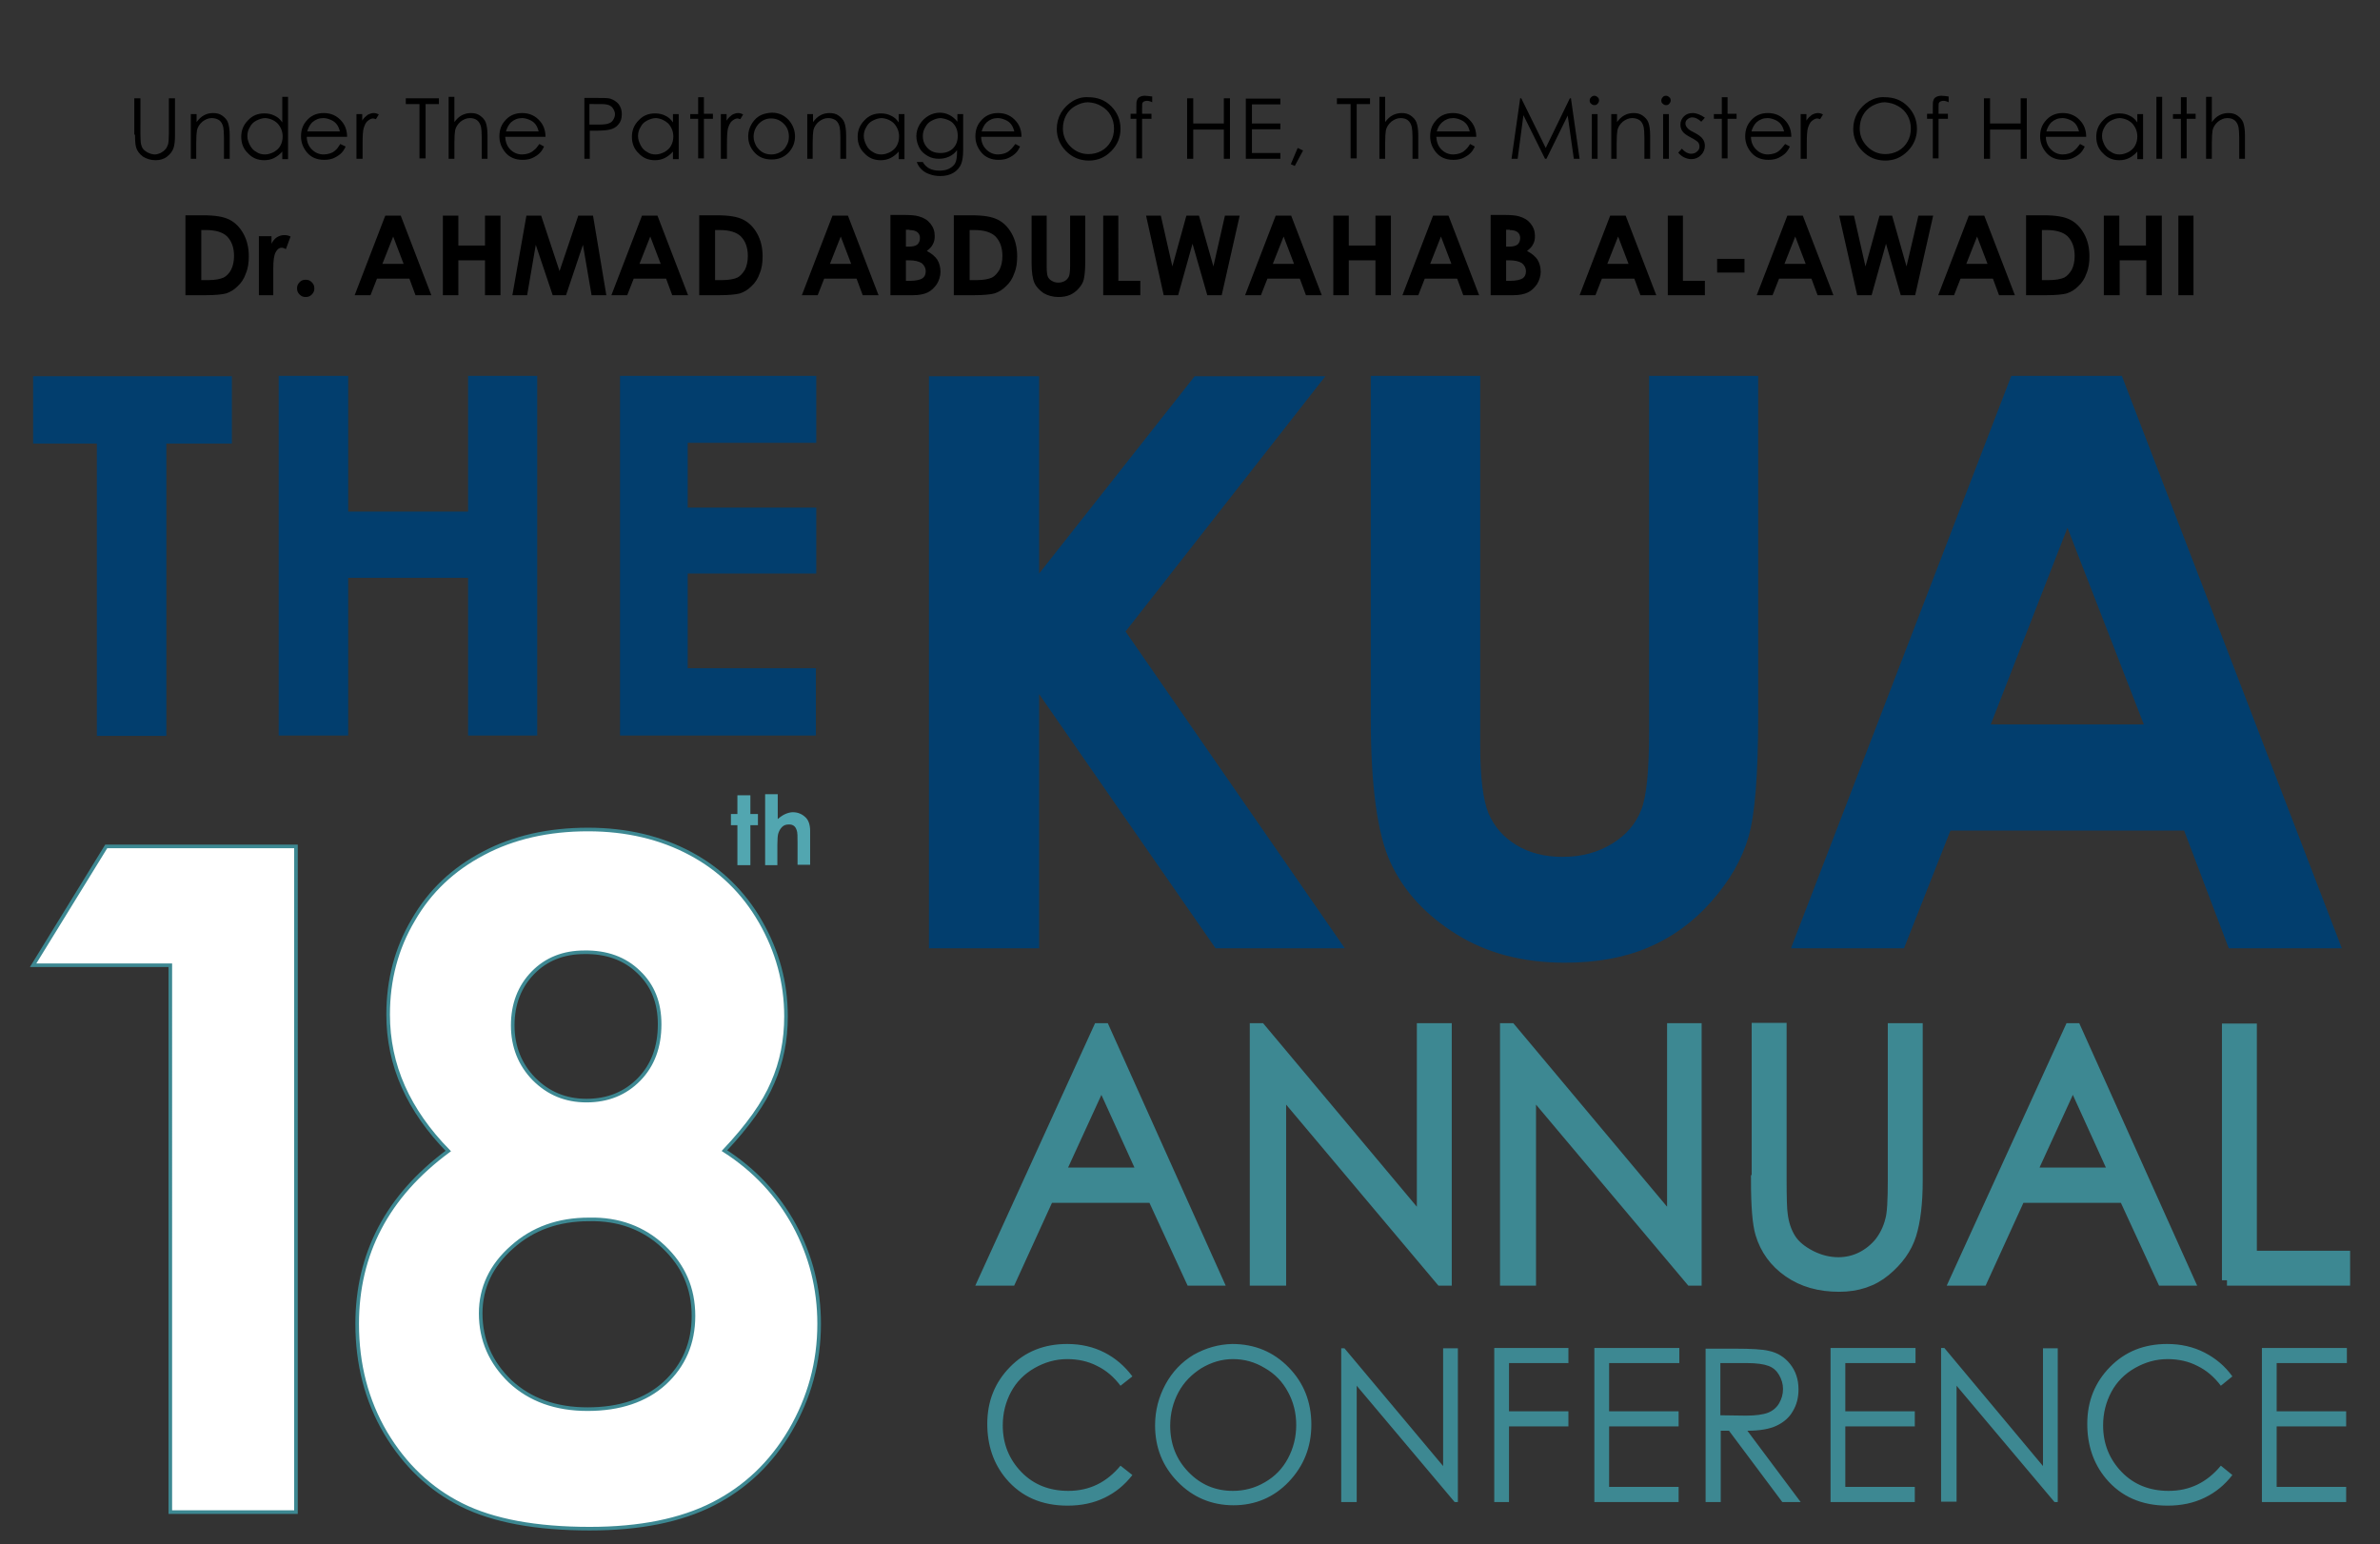 <?xml version="1.0" encoding="utf-8"?>
<!-- Generator: Adobe Illustrator 24.0.1, SVG Export Plug-In . SVG Version: 6.00 Build 0)  -->
<svg version="1.1" id="Layer_1" xmlns="http://www.w3.org/2000/svg" xmlns:xlink="http://www.w3.org/1999/xlink" x="0px" y="0px"
	 viewBox="0 0 661 428.9" style="enable-background:new 0 0 661 428.9;" xml:space="preserve">
<rect x="0" y="0" width="661" height="428.9" fill="#333333" stroke="none"/>
<style type="text/css">
	.st0{fill:#FFFFFF;stroke:#3D8892;stroke-miterlimit:10;}
	.st1{fill:#023E6E;}
	.st2{fill:#3D8892;}
	.st3{fill:none;stroke:#3D8892;stroke-width:3;}
	.st4{fill:#52A6B0;}
</style>
<g>
	<g>
		<path class="st0" d="M184.3,346.3c5.5,5.2,8.3,11.5,8.3,19.2c0,7.6-2.7,13.8-8,18.7c-5.3,4.8-12.5,7.2-21.4,7.2
			c-8.9,0-16-2.6-21.5-7.7c-5.4-5.2-8.2-11.5-8.2-18.9c0-7.1,2.9-13.3,8.7-18.4c5.8-5.2,12.9-7.7,21.4-7.7
			C171.8,338.5,178.8,341.1,184.3,346.3 M177.4,270c3.9,3.7,5.8,8.5,5.8,14.5c0,6.3-1.9,11.4-5.7,15.3c-3.8,3.9-8.7,5.9-14.6,5.9
			c-5.8,0-10.6-2-14.6-6c-3.9-4-5.9-9-5.9-14.9c0-5.9,1.9-10.8,5.6-14.6c3.7-3.8,8.5-5.7,14.3-5.7
			C168.4,264.4,173.5,266.2,177.4,270 M214.6,300.7c2.5-5.7,3.7-11.8,3.7-18.4c0-9.4-2.4-18.1-7.1-26.3
			c-4.7-8.2-11.2-14.5-19.4-18.9c-8.2-4.4-17.7-6.7-28.5-6.7c-11,0-20.7,2.2-29,6.6c-8.4,4.4-14.9,10.5-19.5,18.5
			c-4.7,7.9-7,16.7-7,26.3c0,7,1.4,13.7,4.2,20c2.8,6.3,7,12.3,12.5,17.9c-8.5,6.3-14.8,13.4-19,21.4c-4.2,8-6.3,16.9-6.3,26.6
			c0,11.2,2.6,21.3,7.9,30.3c5.3,8.9,12.3,15.6,21.1,20c8.8,4.4,20.7,6.6,35.6,6.6c13.9,0,25.3-2.3,34.3-6.9
			c9-4.6,16.1-11.4,21.4-20.4c5.3-9.1,8-18.9,8-29.6c0-9.8-2.3-18.9-6.9-27.4c-4.6-8.4-11-15.3-19.4-20.7
			C207.7,312.7,212.2,306.4,214.6,300.7 M9.2,268.1h38.1V420h34.9V235.1H29.5L9.2,268.1z"/>
	</g>
	<path class="st1" d="M172.1,204.3h54.5v-18.7H191v-26.3h35.7v-18.3H191V123h35.7v-18.6h-54.5V204.3z M77.4,204.3h19.3v-43.8H130
		v43.8h19.2v-99.9H130v37.7H96.7v-37.7H77.4V204.3z M9.2,123.2h17.7v81.2h19.3v-81.2h18.2v-18.7H9.2V123.2z"/>
	<g>
		<path class="st2" d="M628.2,417.2h23.4V413h-19.3v-16.8h19.3V392h-19.3v-13.4h19.5v-4.2h-23.6V417.2z M612.3,375.7
			c-3.1-1.6-6.6-2.4-10.4-2.4c-6.4,0-11.7,2.1-15.9,6.4c-4.2,4.3-6.3,9.5-6.3,15.8c0,5.9,1.7,11,5.2,15.2c4.2,5,9.9,7.5,17.1,7.5
			c3.8,0,7.2-0.7,10.3-2.2c3.1-1.5,5.6-3.6,7.7-6.3l-3.2-2.6c-3.9,4.7-8.7,7-14.5,7c-5.2,0-9.6-1.7-13-5.2c-3.4-3.5-5.2-7.8-5.2-13
			c0-3.4,0.8-6.5,2.3-9.3c1.5-2.8,3.7-5,6.5-6.6c2.8-1.6,5.8-2.5,9.1-2.5c3,0,5.8,0.6,8.3,1.9c2.5,1.2,4.7,3.1,6.5,5.5l3.2-2.6
			C618,379.5,615.4,377.3,612.3,375.7 M543.4,417.2v-32.3l27.2,32.3h0.9v-42.7h-4.1v32.7L540,374.4h-0.9v42.7H543.4z M508.4,417.2
			h23.4V413h-19.3v-16.8h19.3V392h-19.3v-13.4H532v-4.2h-23.6V417.2z M485.1,378.6c2.8,0,4.8,0.3,6.1,0.8s2.2,1.3,2.9,2.5
			c0.7,1.2,1.1,2.5,1.1,3.9c0,1.5-0.4,2.8-1.1,4c-0.7,1.2-1.8,2.1-3.1,2.6c-1.3,0.5-3.4,0.8-6.1,0.8l-7.1-0.1v-14.5H485.1z
			 M473.8,417.2h4.1v-19.8h2.3l14.8,19.8h5.1l-14.8-19.8c3.5,0,6.2-0.5,8.1-1.4s3.5-2.2,4.5-4c1.1-1.8,1.6-3.8,1.6-6.1
			c0-2.8-0.8-5.1-2.3-7c-1.5-1.9-3.5-3.2-6-3.7c-1.6-0.4-4.7-0.6-9.3-0.6h-8.2V417.2z M442.8,417.2h23.4V413h-19.3v-16.8h19.3V392
			h-19.3v-13.4h19.5v-4.2h-23.6V417.2z M415,417.2h4.1v-21h16.5V392h-16.5v-13.4h16.5v-4.2H415V417.2z M376.8,417.2v-32.3l27.2,32.3
			h0.9v-42.7h-4.1v32.7l-27.4-32.7h-0.9v42.7H376.8z M351.3,380c2.8,1.6,4.9,3.8,6.4,6.6c1.5,2.7,2.3,5.8,2.3,9.2
			c0,3.4-0.8,6.5-2.3,9.3c-1.5,2.8-3.6,5-6.4,6.6c-2.7,1.6-5.7,2.4-8.9,2.4c-4.8,0-8.9-1.7-12.3-5.2s-5.1-7.8-5.1-12.9
			c0-3.4,0.8-6.5,2.3-9.3c1.5-2.8,3.7-5,6.4-6.7c2.7-1.6,5.6-2.5,8.7-2.5C345.6,377.5,348.5,378.3,351.3,380 M331.5,376.3
			c-3.3,2-5.9,4.7-7.8,8.2c-1.9,3.5-2.9,7.3-2.9,11.4c0,6.2,2.1,11.4,6.3,15.7c4.2,4.3,9.4,6.5,15.5,6.5c6,0,11.2-2.2,15.3-6.5
			c4.2-4.4,6.3-9.7,6.3-15.9c0-6.3-2.1-11.6-6.3-15.9c-4.2-4.3-9.4-6.5-15.7-6.5C338.4,373.4,334.9,374.4,331.5,376.3 M306.8,375.7
			c-3.1-1.6-6.6-2.4-10.4-2.4c-6.4,0-11.7,2.1-15.9,6.4c-4.2,4.3-6.3,9.5-6.3,15.8c0,5.9,1.7,11,5.2,15.2c4.2,5,9.9,7.5,17.1,7.5
			c3.8,0,7.2-0.7,10.3-2.2c3.1-1.5,5.6-3.6,7.7-6.3l-3.3-2.6c-3.9,4.7-8.7,7-14.5,7c-5.2,0-9.6-1.7-13-5.2c-3.4-3.5-5.2-7.8-5.2-13
			c0-3.4,0.8-6.5,2.3-9.3c1.5-2.8,3.7-5,6.5-6.6c2.8-1.6,5.8-2.5,9.1-2.5c3,0,5.8,0.6,8.3,1.9c2.5,1.2,4.7,3.1,6.5,5.5l3.3-2.6
			C312.4,379.5,309.9,377.3,306.8,375.7"/>
		<path class="st2" d="M618.5,355.6h32.7v-6.7h-25.9v-63.1h-6.7V355.6z M587.2,325.8h-23.1l11.6-25.3L587.2,325.8z M574.9,285.7
			l-31.9,69.9h7.5l10.5-23h29l10.6,23h7.3l-31.4-69.9H574.9z M487.8,327.9c0,7.1,0.4,12,1.2,14.7c1.3,4.4,3.9,8,7.8,10.7
			c3.9,2.7,8.5,4,14,4c5,0,9.3-1.4,12.8-4.3c3.5-2.9,5.9-6.2,7.1-10c1.2-3.8,1.8-8.9,1.8-15.1v-42.2h-6.7v42.2
			c0,5.5-0.2,9.2-0.7,10.9c-0.6,2.5-1.7,4.6-3,6.3c-1.4,1.7-3.1,3.1-5.1,4.1c-2,1-4.2,1.5-6.4,1.5c-2.6,0-5.1-0.6-7.7-1.9
			c-2.5-1.3-4.4-2.8-5.6-4.7c-1.2-1.9-2-4.2-2.3-6.9c-0.2-1.2-0.3-4.4-0.3-9.4v-42.2h-6.7V327.9z M425.1,355.6v-52.9l44.5,52.9h1.5
			v-69.9h-6.6v53.6l-44.9-53.6h-1.5v69.9H425.1z M355.7,355.6v-52.9l44.5,52.9h1.5v-69.9H395v53.6l-44.9-53.6h-1.5v69.9H355.7z
			 M317.4,325.8h-23.1l11.6-25.3L317.4,325.8z M305.1,285.7l-31.9,69.9h7.5l10.5-23h29l10.6,23h7.3l-31.4-69.9H305.1z"/>
		<path class="st3" d="M618.5,355.6h32.7v-6.7h-25.9v-63.1h-6.7V355.6z M587.2,325.8h-23.1l11.6-25.3L587.2,325.8z M574.9,285.7
			l-31.9,69.9h7.5l10.5-23h29l10.6,23h7.3l-31.4-69.9H574.9z M487.8,327.9c0,7.1,0.4,12,1.2,14.7c1.3,4.4,3.9,8,7.8,10.7
			c3.9,2.7,8.5,4,14,4c5,0,9.3-1.4,12.8-4.3c3.5-2.9,5.9-6.2,7.1-10c1.2-3.8,1.8-8.9,1.8-15.1v-42.2h-6.7v42.2
			c0,5.5-0.2,9.2-0.7,10.9c-0.6,2.5-1.7,4.6-3,6.3c-1.4,1.7-3.1,3.1-5.1,4.1c-2,1-4.2,1.5-6.4,1.5c-2.6,0-5.1-0.6-7.7-1.9
			c-2.5-1.3-4.4-2.8-5.6-4.7c-1.2-1.9-2-4.2-2.3-6.9c-0.2-1.2-0.3-4.4-0.3-9.4v-42.2h-6.7V327.9z M425.1,355.6v-52.9l44.5,52.9h1.5
			v-69.9h-6.6v53.6l-44.9-53.6h-1.5v69.9H425.1z M355.7,355.6v-52.9l44.5,52.9h1.5v-69.9H395v53.6l-44.9-53.6h-1.5v69.9H355.7z
			 M317.4,325.8h-23.1l11.6-25.3L317.4,325.8z M305.1,285.7l-31.9,69.9h7.5l10.5-23h29l10.6,23h7.3l-31.4-69.9H305.1z"/>
		<path class="st4" d="M212.4,240.3h3.5v-5.7c0-1.5,0.1-2.5,0.2-2.9c0.2-0.8,0.6-1.5,1.1-2c0.5-0.5,1.1-0.7,1.9-0.7
			c0.6,0,1,0.1,1.4,0.4c0.4,0.3,0.6,0.7,0.8,1.3c0.2,0.6,0.2,1.7,0.2,3.3v6.2h3.5v-9.4c0-1.6-0.4-2.9-1.2-3.7c-1-1-2.2-1.5-3.6-1.5
			c-0.7,0-1.4,0.2-2.1,0.5c-0.7,0.3-1.4,0.8-2.1,1.4v-6.9h-3.5V240.3z M204.8,226.1H203v3.1h1.8v11.1h3.6v-11.1h2.1v-3.1h-2.1v-5.2
			h-3.6V226.1z"/>
		<path class="st1" d="M595.4,201.2h-42.5l21.3-54.6L595.4,201.2z M497.4,263.4h31.4l12.9-32.7h64.9l12.4,32.7h31.4l-61.1-159h-30.7
			L497.4,263.4z M380.7,199.2c0,18.9,1.8,32.4,5.5,40.4c3.7,8,9.8,14.6,18.3,19.9c8.5,5.3,18.6,7.9,30.1,7.9
			c8.8,0,16.5-1.4,23.1-4.2c6.6-2.8,12.5-7,17.6-12.8c5.1-5.8,8.5-11.7,10.3-17.9c1.8-6.2,2.7-17.3,2.7-33.3v-94.8H458v99
			c0,10.7-0.7,17.9-2.2,21.6c-1.5,3.8-4.1,6.9-8,9.3c-3.9,2.4-8.4,3.7-13.8,3.7c-5,0-9.3-1.1-12.9-3.3c-3.6-2.2-6.1-5.1-7.7-8.8
			c-1.5-3.7-2.3-9.9-2.3-18.8V104.4h-30.4V199.2z M258,263.4h30.6v-70.6l49,70.6h35.9l-60.9-88l55.5-70.9h-36.3l-43.2,54.8v-54.8
			H258V263.4z"/>
	</g>
</g>
<g>
	<path d="M605,82h4.2V59.9H605V82z M584.4,82h4.3v-9.7h7.4V82h4.3V59.9H596v8.3h-7.4v-8.3h-4.3V82z M568.5,63.9
		c2.6,0,4.5,0.6,5.7,1.7c1.3,1.3,2,3.1,2,5.5c0,1.5-0.3,2.8-0.8,3.8c-0.6,1-1.3,1.8-2.1,2.2c-0.9,0.4-2.3,0.7-4.2,0.7h-2V63.9H568.5
		z M562.9,82h5.1c2.9,0,4.9-0.2,6-0.5c1.2-0.4,2.2-1,3.2-2c1-0.9,1.8-2.1,2.3-3.6c0.6-1.4,0.8-3,0.8-4.7c0-2.4-0.5-4.5-1.5-6.3
		c-1-1.8-2.3-3.1-3.9-3.9c-1.6-0.8-3.9-1.2-7.2-1.2h-5V82z M552,73.3h-5.9l3-7.6L552,73.3z M538.3,82h4.4l1.8-4.6h9l1.7,4.6h4.4
		l-8.5-22.1h-4.3L538.3,82z M515.8,82h4l4-14.3l4.1,14.3h4l5-22.1h-4.1L529.5,74l-4-14.1H522L518.1,74l-3.2-14.1h-4.1L515.8,82z
		 M501.5,73.3h-5.9l3-7.6L501.5,73.3z M487.9,82h4.4l1.8-4.6h9l1.7,4.6h4.4l-8.5-22.1h-4.3L487.9,82z M476.9,75.7h7.6v-3.8h-7.6
		V75.7z M463.2,82h10.3v-4h-6.1V59.9h-4.2V82z M452.3,73.3h-5.9l3-7.6L452.3,73.3z M438.7,82h4.4l1.8-4.6h9l1.7,4.6h4.4l-8.5-22.1
		h-4.3L438.7,82z M419.1,72.3c1.7,0,2.8,0.3,3.6,0.8c0.7,0.6,1.1,1.3,1.1,2.3c0,0.8-0.3,1.5-0.9,1.9c-0.6,0.4-1.8,0.7-3.5,0.7h-1.1
		v-5.7H419.1z M419.3,63.9c1,0,1.7,0.2,2.2,0.6c0.5,0.4,0.7,1,0.7,1.6c0,0.7-0.2,1.3-0.7,1.8c-0.5,0.4-1.3,0.6-2.3,0.6h-0.9v-4.7
		H419.3z M420.2,82c1.8,0,3.2-0.3,4.2-0.8c1-0.5,1.8-1.3,2.5-2.3c0.6-1,1-2.2,1-3.4c0-1.3-0.3-2.4-0.9-3.4c-0.6-0.9-1.6-1.7-2.9-2.4
		c0.8-0.6,1.4-1.2,1.7-1.9c0.4-0.7,0.5-1.4,0.5-2.3c0-1.3-0.4-2.4-1.2-3.4c-0.8-1-1.8-1.6-3.2-2c-0.9-0.3-2.4-0.4-4.4-0.4H414V82
		H420.2z M403.1,73.3h-5.9l3-7.6L403.1,73.3z M389.5,82h4.4l1.8-4.6h9l1.7,4.6h4.4l-8.5-22.1H398L389.5,82z M370.3,82h4.3v-9.7h7.4
		V82h4.3V59.9H382v8.3h-7.4v-8.3h-4.3V82z M359.4,73.3h-5.9l3-7.6L359.4,73.3z M345.8,82h4.4l1.8-4.6h9l1.7,4.6h4.4l-8.5-22.1h-4.3
		L345.8,82z M323.2,82h4l4-14.3l4.1,14.3h4l5-22.1h-4.1L337,74l-4-14.1h-3.5L325.6,74l-3.2-14.1h-4.1L323.2,82z M306.4,82h10.3v-4
		h-6.1V59.9h-4.2V82z M286.5,73c0,2.6,0.3,4.5,0.8,5.6c0.5,1.1,1.4,2,2.5,2.8c1.2,0.7,2.6,1.1,4.2,1.1c1.2,0,2.3-0.2,3.2-0.6
		c0.9-0.4,1.7-1,2.4-1.8c0.7-0.8,1.2-1.6,1.4-2.5c0.2-0.9,0.4-2.4,0.4-4.6V59.9h-4.2v13.8c0,1.5-0.1,2.5-0.3,3
		c-0.2,0.5-0.6,1-1.1,1.3c-0.5,0.3-1.2,0.5-1.9,0.5c-0.7,0-1.3-0.2-1.8-0.5c-0.5-0.3-0.9-0.7-1.1-1.2c-0.2-0.5-0.3-1.4-0.3-2.6V59.9
		h-4.2V73z M270.7,63.9c2.6,0,4.5,0.6,5.7,1.7c1.3,1.3,2,3.1,2,5.5c0,1.5-0.3,2.8-0.8,3.8c-0.6,1-1.3,1.8-2.1,2.2
		c-0.9,0.4-2.3,0.7-4.2,0.7h-2V63.9H270.7z M265.1,82h5.1c2.9,0,4.9-0.2,6-0.5c1.2-0.4,2.2-1,3.2-2c1-0.9,1.8-2.1,2.3-3.6
		c0.6-1.4,0.8-3,0.8-4.7c0-2.4-0.5-4.5-1.5-6.3c-1-1.8-2.3-3.1-3.9-3.9c-1.6-0.8-3.9-1.2-7.2-1.2h-5V82z M252.4,72.3
		c1.7,0,2.8,0.3,3.6,0.8c0.7,0.6,1.1,1.3,1.1,2.3c0,0.8-0.3,1.5-0.9,1.9c-0.6,0.4-1.8,0.7-3.5,0.7h-1.1v-5.7H252.4z M252.6,63.9
		c1,0,1.7,0.2,2.2,0.6c0.5,0.4,0.7,1,0.7,1.6c0,0.7-0.2,1.3-0.7,1.8c-0.5,0.4-1.3,0.6-2.3,0.6h-0.9v-4.7H252.6z M253.5,82
		c1.8,0,3.2-0.3,4.2-0.8c1-0.5,1.8-1.3,2.5-2.3c0.6-1,1-2.2,1-3.4c0-1.3-0.3-2.4-0.9-3.4c-0.6-0.9-1.6-1.7-2.9-2.4
		c0.8-0.6,1.4-1.2,1.7-1.9c0.4-0.7,0.5-1.4,0.5-2.3c0-1.3-0.4-2.4-1.2-3.4c-0.8-1-1.8-1.6-3.2-2c-0.9-0.3-2.4-0.4-4.4-0.4h-3.5V82
		H253.5z M236.4,73.3h-5.9l3-7.6L236.4,73.3z M222.7,82h4.4l1.8-4.6h9l1.7,4.6h4.4l-8.5-22.1h-4.3L222.7,82z M200,63.9
		c2.6,0,4.5,0.6,5.7,1.7c1.3,1.3,2,3.1,2,5.5c0,1.5-0.3,2.8-0.8,3.8c-0.6,1-1.3,1.8-2.1,2.2c-0.9,0.4-2.3,0.7-4.2,0.7h-2V63.9H200z
		 M194.4,82h5.1c2.9,0,4.9-0.2,6-0.5c1.2-0.4,2.2-1,3.2-2c1-0.9,1.8-2.1,2.3-3.6c0.6-1.4,0.8-3,0.8-4.7c0-2.4-0.5-4.5-1.5-6.3
		c-1-1.8-2.3-3.1-3.9-3.9c-1.6-0.8-3.9-1.2-7.2-1.2h-5V82z M183.5,73.3h-5.9l3-7.6L183.5,73.3z M169.8,82h4.4l1.8-4.6h9l1.7,4.6h4.4
		l-8.5-22.1h-4.3L169.8,82z M142.3,82h4.1l2.4-14l4.7,14h3.7l4.7-14l2.4,14h4.1l-3.7-22.1h-4.1l-5.2,15.4l-5.1-15.4h-4.1L142.3,82z
		 M123,82h4.3v-9.7h7.4V82h4.3V59.9h-4.3v8.3h-7.4v-8.3H123V82z M112.1,73.3h-5.9l3-7.6L112.1,73.3z M98.5,82h4.4l1.8-4.6h9l1.7,4.6
		h4.4l-8.5-22.1H107L98.5,82z M83.2,78.4c-0.5,0.5-0.7,1-0.7,1.7c0,0.7,0.2,1.2,0.7,1.7c0.5,0.5,1,0.7,1.7,0.7
		c0.7,0,1.2-0.2,1.7-0.7c0.5-0.5,0.7-1,0.7-1.7c0-0.7-0.2-1.2-0.7-1.7c-0.5-0.5-1-0.7-1.7-0.7C84.2,77.7,83.6,77.9,83.2,78.4
		 M71.8,82h4.1v-6.6l0-0.8c0-2.3,0.2-3.8,0.7-4.6c0.4-0.8,1-1.2,1.6-1.2c0.3,0,0.7,0.1,1.2,0.4l1.3-3.5c-0.6-0.3-1.1-0.4-1.7-0.4
		c-0.8,0-1.4,0.2-2.1,0.6c-0.6,0.4-1.1,1-1.5,1.8v-2.1h-3.5V82z M57.3,63.9c2.6,0,4.5,0.6,5.7,1.7c1.3,1.3,2,3.1,2,5.5
		c0,1.5-0.3,2.8-0.8,3.8c-0.5,1-1.3,1.8-2.1,2.2c-0.9,0.4-2.3,0.7-4.2,0.7h-2V63.9H57.3z M51.7,82h5.1c2.9,0,4.9-0.2,6-0.5
		c1.2-0.4,2.2-1,3.2-2c1-0.9,1.8-2.1,2.3-3.6c0.6-1.4,0.8-3,0.8-4.7c0-2.4-0.5-4.5-1.5-6.3c-1-1.8-2.3-3.1-3.9-3.9
		c-1.6-0.8-3.9-1.2-7.2-1.2h-5V82z"/>
	<path d="M612.7,44.1h1.6v-4.5c0-1.6,0.1-2.8,0.2-3.4c0.2-0.9,0.7-1.7,1.5-2.4c0.8-0.6,1.6-1,2.6-1c0.8,0,1.5,0.2,2,0.6
		c0.5,0.4,0.9,1,1.1,1.9c0.1,0.5,0.2,1.4,0.2,2.9v5.9h1.6v-6.4c0-1.7-0.2-2.9-0.5-3.7c-0.3-0.8-0.9-1.4-1.6-1.9
		c-0.7-0.5-1.5-0.7-2.5-0.7c-0.9,0-1.7,0.2-2.5,0.6c-0.8,0.4-1.5,1.1-2.1,1.9v-7h-1.6V44.1z M605.7,31.7h-2.2V33h2.2v11h1.6V33h2.5
		v-1.4h-2.5v-4.6h-1.6V31.7z M598.9,44.1h1.6V26.9h-1.6V44.1z M592.2,34.3c0.9,1,1.4,2.2,1.4,3.6c0,0.9-0.2,1.8-0.6,2.5
		c-0.4,0.8-1,1.3-1.8,1.8c-0.8,0.4-1.6,0.7-2.5,0.7c-0.9,0-1.7-0.2-2.4-0.7c-0.8-0.4-1.4-1.1-1.8-1.9c-0.4-0.8-0.7-1.6-0.7-2.5
		c0-0.9,0.2-1.7,0.7-2.5c0.4-0.8,1-1.4,1.8-1.8c0.8-0.4,1.6-0.7,2.5-0.7C590.1,32.9,591.3,33.4,592.2,34.3 M593.6,31.7v2.3
		c-0.6-0.9-1.3-1.5-2.2-1.9c-0.8-0.4-1.7-0.6-2.8-0.6c-1.8,0-3.3,0.6-4.5,1.9c-1.3,1.3-1.9,2.8-1.9,4.6c0,1.8,0.6,3.4,1.9,4.6
		c1.2,1.3,2.7,1.9,4.5,1.9c1,0,1.9-0.2,2.7-0.6c0.8-0.4,1.6-1,2.3-1.8v2.1h1.6V31.7H593.6z M568.3,36.6c0.3-1.1,0.8-2,1.4-2.6
		c0.9-0.8,1.9-1.2,3.1-1.2c0.7,0,1.4,0.2,2.1,0.5c0.7,0.3,1.2,0.7,1.6,1.2c0.4,0.5,0.7,1.2,0.9,2H568.3z M576.2,41.7
		c-0.4,0.4-0.9,0.7-1.5,0.9c-0.6,0.2-1.2,0.3-1.8,0.3c-1.3,0-2.4-0.5-3.3-1.4c-0.9-0.9-1.4-2.1-1.4-3.5h11.2c0-1.7-0.5-3.1-1.4-4.2
		c-1.3-1.6-3-2.4-5.1-2.4c-2.1,0-3.7,0.8-4.9,2.3c-1,1.2-1.4,2.6-1.4,4.2c0,1.7,0.6,3.2,1.7,4.5c1.1,1.3,2.7,2,4.7,2
		c0.9,0,1.7-0.1,2.5-0.4c0.7-0.3,1.4-0.7,2-1.2c0.6-0.5,1.1-1.2,1.5-2.1l-1.3-0.7C577.1,40.8,576.6,41.4,576.2,41.7 M551,44.1h1.7
		V36h8.5v8.1h1.7V27.3h-1.7v7h-8.5v-7H551V44.1z M539.2,26.6c-0.6,0-1,0.1-1.4,0.3c-0.4,0.2-0.7,0.5-0.8,0.9c-0.2,0.4-0.2,1-0.2,1.9
		v1.9h-1.6V33h1.6v11h1.6l0-11h2.6v-1.4h-2.6l0-1.7c0-0.7,0-1.1,0.1-1.3c0.1-0.2,0.2-0.3,0.4-0.4s0.5-0.2,0.8-0.2
		c0.4,0,0.9,0.1,1.5,0.4v-1.6C540.4,26.7,539.8,26.6,539.2,26.6 M527.2,29.5c1.1,0.6,2,1.5,2.6,2.6c0.6,1.1,0.9,2.3,0.9,3.6
		c0,1.3-0.3,2.6-0.9,3.6c-0.6,1.1-1.5,2-2.6,2.6c-1.1,0.6-2.3,0.9-3.6,0.9c-1.9,0-3.6-0.7-5-2.1c-1.4-1.4-2.1-3.1-2.1-5
		c0-1.3,0.3-2.6,0.9-3.7c0.6-1.1,1.5-2,2.6-2.6c1.1-0.6,2.3-1,3.5-1C524.8,28.5,526,28.8,527.2,29.5 M519.1,28.1
		c-1.3,0.8-2.4,1.9-3.2,3.2c-0.8,1.4-1.2,2.9-1.2,4.5c0,2.4,0.9,4.5,2.6,6.2c1.7,1.7,3.8,2.6,6.3,2.6c2.5,0,4.5-0.9,6.2-2.6
		c1.7-1.7,2.6-3.8,2.6-6.2c0-2.5-0.9-4.6-2.6-6.3c-1.7-1.7-3.8-2.5-6.4-2.5C521.9,26.9,520.5,27.3,519.1,28.1 M500.2,44.1h1.6v-4.2
		c0-2.2,0.1-3.6,0.3-4.3c0.3-0.9,0.6-1.6,1.1-2c0.5-0.4,1-0.7,1.5-0.7c0.2,0,0.5,0.1,0.8,0.2l0.8-1.3c-0.5-0.3-1-0.4-1.4-0.4
		c-0.6,0-1.1,0.2-1.7,0.5c-0.5,0.4-1.1,0.9-1.5,1.6v-1.8h-1.6V44.1z M486.4,36.6c0.3-1.1,0.8-2,1.4-2.6c0.9-0.8,1.9-1.2,3.1-1.2
		c0.7,0,1.4,0.2,2.1,0.5c0.7,0.3,1.2,0.7,1.6,1.2c0.4,0.5,0.7,1.2,0.9,2H486.4z M494.3,41.7c-0.4,0.4-0.9,0.7-1.5,0.9
		c-0.6,0.2-1.2,0.3-1.8,0.3c-1.3,0-2.4-0.5-3.3-1.4c-0.9-0.9-1.4-2.1-1.4-3.5h11.2c0-1.7-0.5-3.1-1.4-4.2c-1.3-1.6-3-2.4-5.1-2.4
		c-2.1,0-3.7,0.8-4.9,2.3c-1,1.2-1.4,2.6-1.4,4.2c0,1.7,0.6,3.2,1.7,4.5c1.1,1.3,2.7,2,4.7,2c0.9,0,1.7-0.1,2.5-0.4
		c0.7-0.3,1.4-0.7,2-1.2c0.6-0.5,1.1-1.2,1.5-2.1l-1.3-0.7C495.1,40.8,494.7,41.4,494.3,41.7 M478.2,31.7H476V33h2.2v11h1.6V33h2.5
		v-1.4h-2.5v-4.6h-1.6V31.7z M470.1,31.4c-1,0-1.8,0.3-2.4,0.9c-0.6,0.6-1,1.4-1,2.3c0,0.7,0.2,1.4,0.6,1.9c0.4,0.6,1.2,1.1,2.3,1.7
		c1,0.5,1.7,1,2,1.3c0.3,0.4,0.4,0.8,0.4,1.2c0,0.6-0.2,1-0.7,1.4c-0.4,0.4-1,0.6-1.6,0.6c-0.9,0-1.8-0.5-2.6-1.4l-1,1.1
		c0.4,0.5,1,1,1.6,1.3c0.7,0.3,1.3,0.5,2,0.5c1.1,0,2-0.4,2.7-1.1c0.7-0.7,1.1-1.6,1.1-2.6c0-0.7-0.2-1.4-0.6-1.9
		c-0.4-0.6-1.2-1.2-2.4-1.8c-1-0.5-1.6-0.9-1.9-1.3c-0.3-0.4-0.5-0.7-0.5-1.2c0-0.5,0.2-0.9,0.6-1.2c0.4-0.3,0.8-0.5,1.3-0.5
		c0.8,0,1.6,0.4,2.5,1.2l1-1.1C472.4,31.9,471.2,31.4,470.1,31.4 M461.9,44.1h1.6V31.7h-1.6V44.1z M461.8,27
		c-0.3,0.3-0.4,0.6-0.4,0.9c0,0.4,0.1,0.7,0.4,0.9c0.3,0.3,0.6,0.4,0.9,0.4c0.4,0,0.7-0.1,0.9-0.4c0.3-0.3,0.4-0.6,0.4-0.9
		c0-0.4-0.1-0.7-0.4-0.9c-0.3-0.3-0.6-0.4-0.9-0.4C462.3,26.6,462,26.7,461.8,27 M447.4,44.1h1.6v-4.5c0-1.6,0.1-2.8,0.2-3.4
		c0.2-0.9,0.7-1.7,1.5-2.4c0.8-0.6,1.6-1,2.6-1c0.8,0,1.5,0.2,2.1,0.6c0.5,0.4,0.9,1,1.1,1.9c0.1,0.5,0.2,1.4,0.2,2.9v5.9h1.6v-6.4
		c0-1.7-0.2-2.9-0.5-3.7c-0.3-0.8-0.9-1.4-1.6-1.9c-0.7-0.5-1.5-0.7-2.5-0.7c-0.9,0-1.8,0.2-2.5,0.6c-0.8,0.4-1.5,1.1-2.1,1.9v-2.2
		h-1.6V44.1z M442.1,44.1h1.6V31.7h-1.6V44.1z M441.9,27c-0.3,0.3-0.4,0.6-0.4,0.9c0,0.4,0.1,0.7,0.4,0.9c0.3,0.3,0.6,0.4,0.9,0.4
		c0.4,0,0.7-0.1,0.9-0.4c0.3-0.3,0.4-0.6,0.4-0.9c0-0.4-0.1-0.7-0.4-0.9c-0.3-0.3-0.6-0.4-0.9-0.4C442.5,26.6,442.2,26.7,441.9,27
		 M421.5,44.1l1.6-12.1l6,12.1h0.4l5.9-12l1.7,12h1.6l-2.4-16.8h-0.3l-6.7,13.8l-6.8-13.8h-0.3l-2.4,16.8H421.5z M399,36.6
		c0.3-1.1,0.8-2,1.5-2.6c0.9-0.8,1.9-1.2,3.1-1.2c0.7,0,1.4,0.2,2.1,0.5c0.7,0.3,1.2,0.7,1.6,1.2c0.4,0.5,0.7,1.2,0.9,2H399z
		 M406.9,41.7c-0.4,0.4-0.9,0.7-1.5,0.9c-0.6,0.2-1.2,0.3-1.8,0.3c-1.3,0-2.4-0.5-3.3-1.4c-0.9-0.9-1.3-2.1-1.4-3.5H410
		c0-1.7-0.5-3.1-1.4-4.2c-1.3-1.6-3-2.4-5.1-2.4c-2.1,0-3.7,0.8-4.9,2.3c-1,1.2-1.4,2.6-1.4,4.2c0,1.7,0.6,3.2,1.7,4.5
		c1.1,1.3,2.7,2,4.7,2c0.9,0,1.7-0.1,2.5-0.4c0.7-0.3,1.4-0.7,2-1.2c0.6-0.5,1.1-1.2,1.5-2.1l-1.3-0.7
		C407.8,40.8,407.3,41.4,406.9,41.7 M383.1,44.1h1.6v-4.5c0-1.6,0.1-2.8,0.2-3.4c0.2-0.9,0.7-1.7,1.5-2.4c0.8-0.6,1.6-1,2.6-1
		c0.8,0,1.5,0.2,2,0.6c0.5,0.4,0.9,1,1.1,1.9c0.1,0.5,0.2,1.4,0.2,2.9v5.9h1.6v-6.4c0-1.7-0.2-2.9-0.5-3.7c-0.3-0.8-0.9-1.4-1.6-1.9
		c-0.7-0.5-1.5-0.7-2.5-0.7c-0.9,0-1.7,0.2-2.5,0.6c-0.8,0.4-1.5,1.1-2.1,1.9v-7h-1.6V44.1z M375.1,28.9v15.1h1.7V28.9h3.7v-1.6
		h-9.2v1.6H375.1z M358.5,45.6l1.1,0.5l2.3-4.3l-1.5-0.7L358.5,45.6z M346.1,44.1h9.5v-1.6h-7.9v-6.6h7.9v-1.6h-7.9v-5.3h7.9v-1.6
		h-9.6V44.1z M329.7,44.1h1.7V36h8.5v8.1h1.7V27.3h-1.7v7h-8.5v-7h-1.7V44.1z M318,26.6c-0.6,0-1,0.1-1.4,0.3
		c-0.4,0.2-0.7,0.5-0.8,0.9c-0.2,0.4-0.2,1-0.2,1.9v1.9h-1.6V33h1.6v11h1.6l0-11h2.6v-1.4h-2.6l0-1.7c0-0.7,0-1.1,0.1-1.3
		c0.1-0.2,0.2-0.3,0.4-0.4c0.2-0.1,0.5-0.2,0.8-0.2c0.4,0,0.9,0.1,1.5,0.4v-1.6C319.1,26.7,318.5,26.6,318,26.6 M305.9,29.5
		c1.1,0.6,2,1.5,2.6,2.6c0.6,1.1,0.9,2.3,0.9,3.6c0,1.3-0.3,2.6-0.9,3.6c-0.6,1.1-1.5,2-2.6,2.6c-1.1,0.6-2.3,0.9-3.6,0.9
		c-1.9,0-3.6-0.7-5-2.1c-1.4-1.4-2.1-3.1-2.1-5c0-1.3,0.3-2.6,0.9-3.7c0.6-1.1,1.5-2,2.6-2.6c1.1-0.6,2.3-1,3.5-1
		C303.6,28.5,304.8,28.8,305.9,29.5 M297.9,28.1c-1.3,0.8-2.4,1.9-3.2,3.2c-0.8,1.4-1.2,2.9-1.2,4.5c0,2.4,0.9,4.5,2.6,6.2
		c1.7,1.7,3.8,2.6,6.3,2.6c2.5,0,4.5-0.9,6.2-2.6c1.7-1.7,2.6-3.8,2.6-6.2c0-2.5-0.9-4.6-2.6-6.3c-1.7-1.7-3.8-2.5-6.4-2.5
		C300.7,26.9,299.2,27.3,297.9,28.1 M272.6,36.6c0.3-1.1,0.8-2,1.4-2.6c0.9-0.8,1.9-1.2,3.1-1.2c0.7,0,1.4,0.2,2.1,0.5
		c0.7,0.3,1.2,0.7,1.6,1.2c0.4,0.5,0.7,1.2,0.9,2H272.6z M280.5,41.7c-0.4,0.4-0.9,0.7-1.5,0.9c-0.6,0.2-1.2,0.3-1.8,0.3
		c-1.3,0-2.4-0.5-3.3-1.4c-0.9-0.9-1.4-2.1-1.4-3.5h11.2c0-1.7-0.5-3.1-1.4-4.2c-1.3-1.6-3-2.4-5.1-2.4c-2.1,0-3.7,0.8-4.9,2.3
		c-1,1.2-1.4,2.6-1.4,4.2c0,1.7,0.6,3.2,1.7,4.5c1.1,1.3,2.7,2,4.7,2c0.9,0,1.7-0.1,2.5-0.4c0.7-0.3,1.4-0.7,2-1.2
		c0.6-0.5,1.1-1.2,1.5-2.1l-1.3-0.7C281.4,40.8,280.9,41.4,280.5,41.7 M263.7,33.5c0.8,0.4,1.3,1,1.7,1.7c0.4,0.7,0.6,1.6,0.6,2.5
		c0,1.4-0.4,2.6-1.3,3.5c-0.9,0.9-2.1,1.3-3.5,1.3c-1.5,0-2.6-0.4-3.5-1.3c-0.9-0.9-1.4-2-1.4-3.4c0-0.9,0.2-1.7,0.7-2.5
		c0.4-0.8,1-1.4,1.8-1.8c0.8-0.4,1.6-0.7,2.5-0.7C262.1,32.9,262.9,33.1,263.7,33.5 M265.9,33.8c-0.7-0.9-1.5-1.5-2.3-1.9
		c-0.8-0.4-1.7-0.6-2.6-0.6c-1.1,0-2.2,0.3-3.2,0.9c-1,0.6-1.8,1.4-2.4,2.4c-0.6,1-0.9,2.1-0.9,3.2c0,1.1,0.3,2.2,0.8,3.2
		c0.5,1,1.3,1.7,2.3,2.3c1,0.6,2.1,0.8,3.2,0.8c1,0,1.9-0.2,2.8-0.6c0.9-0.4,1.6-1,2.2-1.8v0.6c0,1.4-0.2,2.4-0.5,3
		c-0.3,0.6-0.9,1.1-1.6,1.5c-0.7,0.4-1.7,0.6-2.8,0.6c-1.1,0-2-0.2-2.8-0.6c-0.7-0.4-1.4-1-1.8-1.8h-1.7c0.4,1,0.9,1.7,1.5,2.2
		c0.5,0.5,1.2,0.9,2.1,1.2c0.8,0.3,1.8,0.5,2.9,0.5c1.5,0,2.7-0.3,3.7-0.9c1-0.6,1.8-1.5,2.2-2.6c0.3-0.8,0.5-2.1,0.5-3.8v-9.9h-1.6
		V33.8z M248.3,34.3c0.9,1,1.4,2.2,1.4,3.6c0,0.9-0.2,1.8-0.6,2.5c-0.4,0.8-1,1.3-1.8,1.8c-0.8,0.4-1.6,0.7-2.5,0.7
		c-0.9,0-1.7-0.2-2.4-0.7c-0.8-0.4-1.4-1.1-1.8-1.9c-0.4-0.8-0.7-1.6-0.7-2.5c0-0.9,0.2-1.7,0.7-2.5c0.4-0.8,1-1.4,1.8-1.8
		c0.8-0.4,1.6-0.7,2.5-0.7C246.2,32.9,247.4,33.4,248.3,34.3 M249.6,31.7v2.3c-0.6-0.9-1.3-1.5-2.2-1.9c-0.8-0.4-1.7-0.6-2.8-0.6
		c-1.8,0-3.3,0.6-4.5,1.9c-1.3,1.3-1.9,2.8-1.9,4.6c0,1.8,0.6,3.4,1.9,4.6c1.2,1.3,2.7,1.9,4.5,1.9c1,0,1.9-0.2,2.7-0.6
		c0.8-0.4,1.6-1,2.3-1.8v2.1h1.6V31.7H249.6z M224.1,44.1h1.6v-4.5c0-1.6,0.1-2.8,0.2-3.4c0.2-0.9,0.7-1.7,1.5-2.4
		c0.8-0.6,1.6-1,2.6-1c0.8,0,1.5,0.2,2.1,0.6c0.5,0.4,0.9,1,1.1,1.9c0.1,0.5,0.2,1.4,0.2,2.9v5.9h1.6v-6.4c0-1.7-0.2-2.9-0.5-3.7
		c-0.3-0.8-0.9-1.4-1.6-1.9c-0.7-0.5-1.5-0.7-2.5-0.7c-0.9,0-1.8,0.2-2.5,0.6c-0.8,0.4-1.5,1.1-2.1,1.9v-2.2h-1.6V44.1z M217.7,34.4
		c1,1,1.4,2.2,1.4,3.6c0,0.9-0.2,1.7-0.7,2.5c-0.4,0.8-1,1.4-1.8,1.8c-0.7,0.4-1.6,0.6-2.4,0.6c-0.9,0-1.7-0.2-2.4-0.6
		c-0.7-0.4-1.3-1-1.8-1.8c-0.4-0.8-0.7-1.6-0.7-2.5c0-1.4,0.5-2.6,1.4-3.6c1-1,2.1-1.5,3.4-1.5C215.6,32.9,216.7,33.4,217.7,34.4
		 M209.5,33.4c-1.1,1.3-1.7,2.8-1.7,4.5c0,1.7,0.6,3.2,1.8,4.5c1.2,1.3,2.8,1.9,4.7,1.9c1.9,0,3.4-0.6,4.7-1.9
		c1.2-1.3,1.8-2.8,1.8-4.5c0-1.7-0.6-3.2-1.7-4.5c-1.3-1.4-2.8-2.1-4.7-2.1C212.3,31.4,210.7,32,209.5,33.4 M200.3,44.1h1.6v-4.2
		c0-2.2,0.1-3.6,0.3-4.3c0.3-0.9,0.6-1.6,1.1-2c0.5-0.4,1-0.7,1.5-0.7c0.2,0,0.5,0.1,0.8,0.2l0.8-1.3c-0.5-0.3-1-0.4-1.4-0.4
		c-0.6,0-1.1,0.2-1.7,0.5c-0.5,0.4-1.1,0.9-1.5,1.6v-1.8h-1.6V44.1z M193.9,31.7h-2.2V33h2.2v11h1.6V33h2.5v-1.4h-2.5v-4.6h-1.6
		V31.7z M185.6,34.3c0.9,1,1.4,2.2,1.4,3.6c0,0.9-0.2,1.8-0.6,2.5c-0.4,0.8-1,1.3-1.8,1.8c-0.8,0.4-1.6,0.7-2.5,0.7
		c-0.9,0-1.7-0.2-2.4-0.7c-0.8-0.4-1.4-1.1-1.8-1.9c-0.4-0.8-0.7-1.6-0.7-2.5c0-0.9,0.2-1.7,0.7-2.5c0.4-0.8,1-1.4,1.8-1.8
		c0.8-0.4,1.6-0.7,2.5-0.7C183.5,32.9,184.6,33.4,185.6,34.3 M186.9,31.7v2.3c-0.6-0.9-1.3-1.5-2.2-1.9c-0.8-0.4-1.7-0.6-2.8-0.6
		c-1.8,0-3.3,0.6-4.5,1.9c-1.3,1.3-1.9,2.8-1.9,4.6c0,1.8,0.6,3.4,1.9,4.6c1.2,1.3,2.7,1.9,4.5,1.9c1,0,1.9-0.2,2.7-0.6
		c0.8-0.4,1.6-1,2.3-1.8v2.1h1.6V31.7H186.9z M166.7,28.9c1.1,0,1.9,0.1,2.4,0.3c0.5,0.2,0.9,0.5,1.2,1c0.3,0.5,0.5,1,0.5,1.5
		c0,0.6-0.2,1.1-0.5,1.6c-0.3,0.5-0.7,0.8-1.3,1c-0.5,0.2-1.4,0.3-2.5,0.3l-2.8,0v-5.7H166.7z M162.1,44.1h1.7v-7.8h1.2
		c2.1,0,3.5-0.1,4.3-0.3c1-0.2,1.9-0.7,2.5-1.5c0.6-0.7,0.9-1.6,0.9-2.8c0-1.1-0.3-2-0.9-2.8c-0.6-0.7-1.4-1.2-2.3-1.5
		c-0.7-0.2-2-0.2-3.9-0.2h-3.3V44.1z M140.5,36.6c0.3-1.1,0.8-2,1.4-2.6c0.9-0.8,1.9-1.2,3.1-1.2c0.7,0,1.4,0.2,2.1,0.5
		c0.7,0.3,1.2,0.7,1.6,1.2c0.4,0.5,0.7,1.2,0.9,2H140.5z M148.3,41.7c-0.4,0.4-0.9,0.7-1.5,0.9c-0.6,0.2-1.2,0.3-1.8,0.3
		c-1.3,0-2.4-0.5-3.3-1.4c-0.9-0.9-1.3-2.1-1.4-3.5h11.2c0-1.7-0.5-3.1-1.4-4.2c-1.3-1.6-3-2.4-5.1-2.4c-2.1,0-3.7,0.8-4.9,2.3
		c-1,1.2-1.4,2.6-1.4,4.2c0,1.7,0.6,3.2,1.7,4.5c1.1,1.3,2.7,2,4.7,2c0.9,0,1.7-0.1,2.5-0.4c0.7-0.3,1.4-0.7,2-1.2
		c0.6-0.5,1.1-1.2,1.5-2.1l-1.3-0.7C149.2,40.8,148.8,41.4,148.3,41.7 M124.6,44.1h1.6v-4.5c0-1.6,0.1-2.8,0.2-3.4
		c0.2-0.9,0.7-1.7,1.5-2.4c0.8-0.6,1.6-1,2.6-1c0.8,0,1.5,0.2,2,0.6c0.5,0.4,0.9,1,1.1,1.9c0.1,0.5,0.2,1.4,0.2,2.9v5.9h1.6v-6.4
		c0-1.7-0.2-2.9-0.5-3.7c-0.3-0.8-0.9-1.4-1.6-1.9c-0.7-0.5-1.5-0.7-2.5-0.7c-0.9,0-1.7,0.2-2.5,0.6c-0.8,0.4-1.5,1.1-2.1,1.9v-7
		h-1.6V44.1z M116.5,28.9v15.1h1.7V28.9h3.7v-1.6h-9.2v1.6H116.5z M99.1,44.1h1.6v-4.2c0-2.2,0.1-3.6,0.3-4.3c0.3-0.9,0.6-1.6,1.1-2
		c0.5-0.4,1-0.7,1.5-0.7c0.2,0,0.5,0.1,0.8,0.2l0.8-1.3c-0.5-0.3-1-0.4-1.4-0.4c-0.6,0-1.1,0.2-1.7,0.5c-0.5,0.4-1.1,0.9-1.5,1.6
		v-1.8h-1.6V44.1z M85.3,36.6c0.3-1.1,0.8-2,1.4-2.6c0.9-0.8,1.9-1.2,3.1-1.2c0.7,0,1.4,0.2,2.1,0.5c0.7,0.3,1.2,0.7,1.6,1.2
		c0.4,0.5,0.7,1.2,0.9,2H85.3z M93.2,41.7c-0.4,0.4-0.9,0.7-1.5,0.9c-0.6,0.2-1.2,0.3-1.8,0.3c-1.3,0-2.4-0.5-3.3-1.4
		c-0.9-0.9-1.4-2.1-1.4-3.5h11.2c0-1.7-0.5-3.1-1.4-4.2c-1.3-1.6-3-2.4-5.1-2.4c-2.1,0-3.7,0.8-4.9,2.3c-1,1.2-1.4,2.6-1.4,4.2
		c0,1.7,0.6,3.2,1.7,4.5c1.1,1.3,2.7,2,4.7,2c0.9,0,1.7-0.1,2.5-0.4c0.7-0.3,1.4-0.7,2-1.2c0.6-0.5,1.1-1.2,1.5-2.1L94.5,40
		C94,40.8,93.6,41.4,93.2,41.7 M77.1,34.3c0.9,1,1.4,2.2,1.4,3.6c0,0.9-0.2,1.8-0.6,2.5c-0.4,0.8-1,1.3-1.8,1.8
		c-0.8,0.4-1.6,0.7-2.5,0.7c-0.9,0-1.7-0.2-2.4-0.7c-0.8-0.4-1.4-1.1-1.8-1.9c-0.4-0.8-0.7-1.6-0.7-2.5c0-0.9,0.2-1.7,0.7-2.5
		c0.4-0.8,1-1.4,1.8-1.8c0.8-0.4,1.6-0.7,2.5-0.7C75,32.9,76.2,33.4,77.1,34.3 M78.4,26.9v7.1c-0.6-0.9-1.3-1.5-2.2-1.9
		c-0.8-0.4-1.7-0.6-2.8-0.6c-1.8,0-3.3,0.6-4.5,1.9c-1.3,1.3-1.9,2.8-1.9,4.6c0,1.8,0.6,3.4,1.9,4.6c1.2,1.3,2.7,1.9,4.5,1.9
		c1,0,1.9-0.2,2.7-0.6c0.8-0.4,1.6-1,2.3-1.8v2.1H80V26.9H78.4z M52.9,44.1h1.6v-4.5c0-1.6,0.1-2.8,0.2-3.4c0.2-0.9,0.7-1.7,1.5-2.4
		c0.8-0.6,1.6-1,2.6-1c0.8,0,1.5,0.2,2.1,0.6c0.5,0.4,0.9,1,1.1,1.9c0.1,0.5,0.2,1.4,0.2,2.9v5.9h1.6v-6.4c0-1.7-0.2-2.9-0.5-3.7
		c-0.3-0.8-0.9-1.4-1.6-1.9c-0.7-0.5-1.5-0.7-2.5-0.7c-0.9,0-1.8,0.2-2.5,0.6c-0.8,0.4-1.5,1.1-2.1,1.9v-2.2h-1.6V44.1z M37.5,37.4
		c0,1.7,0.1,2.9,0.3,3.5c0.3,1.1,1,1.9,1.9,2.6c1,0.6,2.1,1,3.5,1c1.2,0,2.3-0.3,3.2-1c0.9-0.7,1.5-1.5,1.8-2.4
		c0.3-0.9,0.4-2.1,0.4-3.6V27.3h-1.7v10.1c0,1.3-0.1,2.2-0.2,2.6c-0.2,0.6-0.4,1.1-0.8,1.5c-0.3,0.4-0.8,0.7-1.3,1
		c-0.5,0.2-1,0.4-1.6,0.4c-0.6,0-1.3-0.2-1.9-0.5c-0.6-0.3-1.1-0.7-1.4-1.1c-0.3-0.4-0.5-1-0.6-1.7c0-0.3-0.1-1-0.1-2.2V27.3h-1.7
		V37.4z"/>
</g>
<g>
</g>
<g>
</g>
<g>
</g>
<g>
</g>
<g>
</g>
<g>
</g>
</svg>
